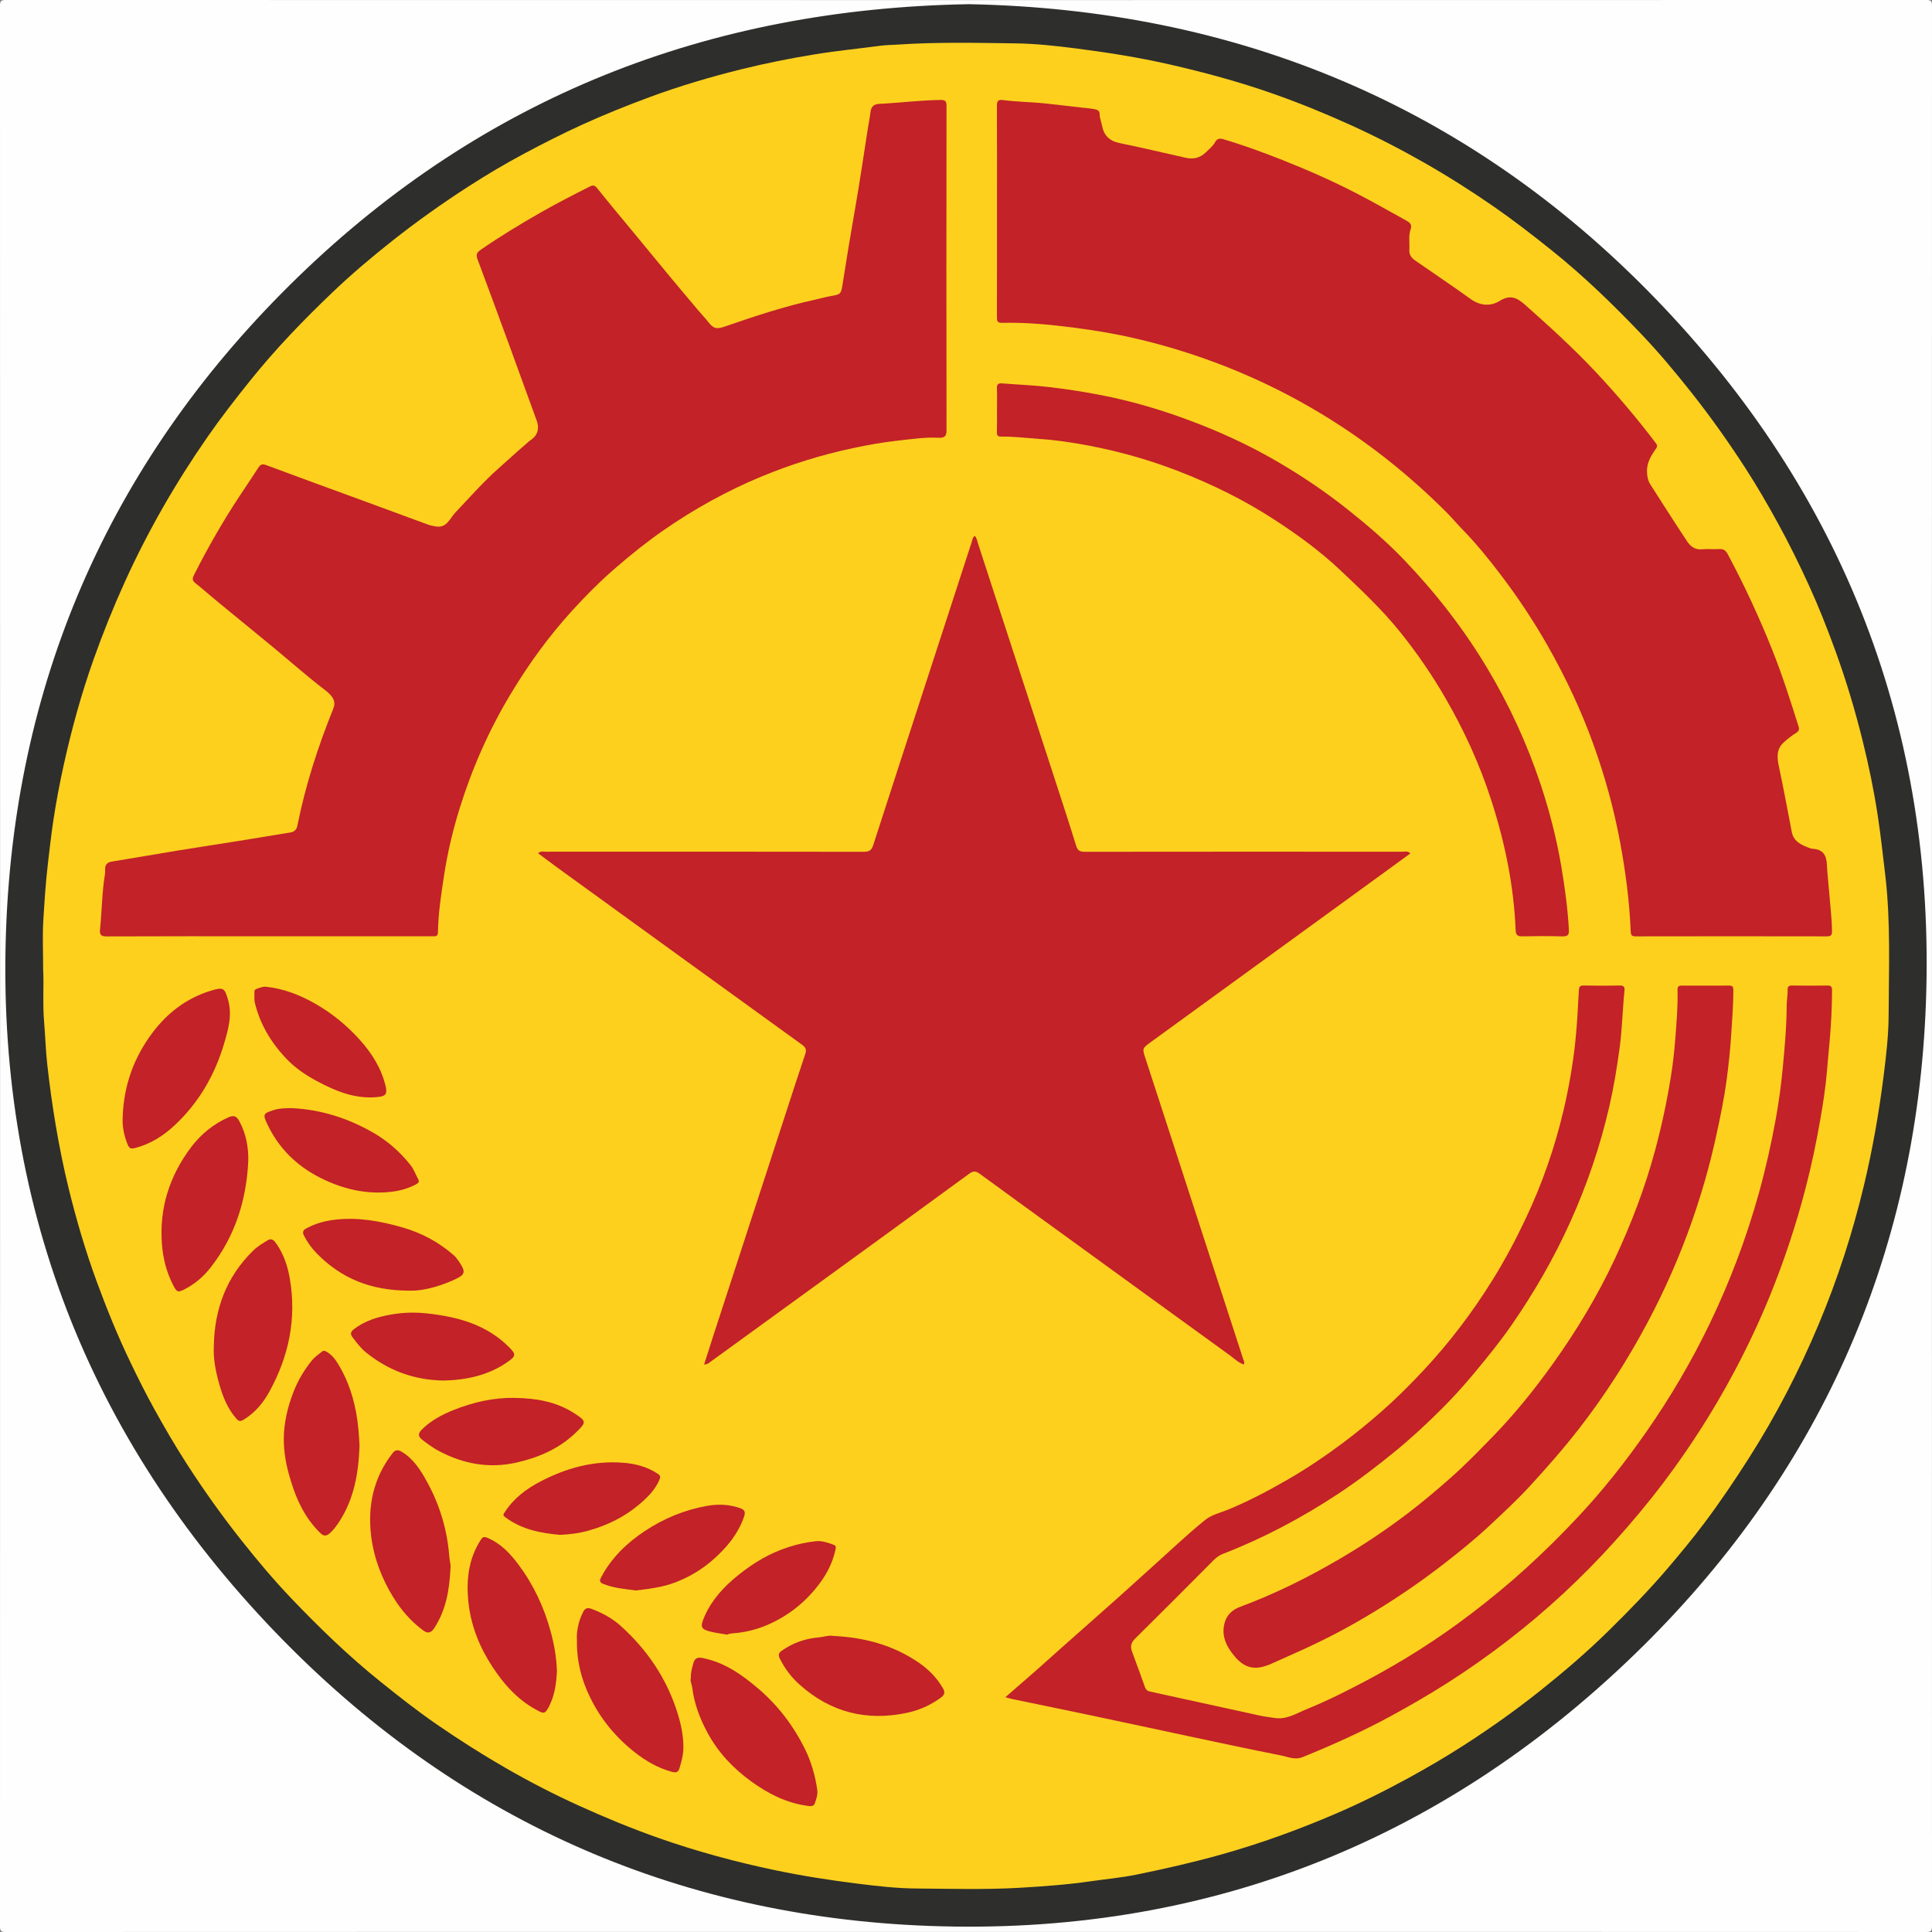 <?xml version="1.0" encoding="utf-8"?>
<!-- Generator: Adobe Illustrator 27.0.0, SVG Export Plug-In . SVG Version: 6.00 Build 0)  -->
<svg version="1.1" id="圖層_1" xmlns="http://www.w3.org/2000/svg" xmlns:xlink="http://www.w3.org/1999/xlink" x="0px" y="0px"
	 viewBox="0 0 1527 1527" style="enable-background:new 0 0 1527 1527;" xml:space="preserve">
<rect x="0" y="0" width="1527" height="1527" fill="#808080" stroke="none"/>
<style type="text/css">
	.st0{fill:#FEFEFE;}
	.st1{fill:#2E2E2C;}
	.st2{fill:#FDD01E;}
	.st3{fill:#C22228;}
</style>
<g>
	<g>
		<path class="st0" d="M763.5,1526.91c-252.97,0-505.94-0.01-758.91,0.09c-3.75,0-4.59-0.84-4.59-4.59
			C0.1,1016.47,0.1,510.53,0,4.59C0,0.85,0.84,0,4.59,0c505.94,0.1,1011.88,0.1,1517.82,0c3.75,0,4.59,0.84,4.59,4.59
			c-0.1,505.94-0.1,1011.88,0,1517.81c0,3.75-0.84,4.6-4.59,4.59C1269.44,1526.9,1016.47,1526.91,763.5,1526.91z"/>
		<path class="st1" d="M765.83,3.31c210.52,4.09,393.95,79.27,542.08,232.19c149.55,154.39,222.14,341.74,214.3,556.71
			c-7.37,201.75-85.46,375.25-230.5,515.55c-154.64,149.57-342.01,222.37-557.16,214.44c-202.32-7.46-376.16-86-516.53-231.74
			C69.17,1135.92-3.19,948.85,4.81,734.29c7.52-201.73,85.9-374.99,230.81-515.45C382.05,76.91,559.54,6.84,765.83,3.31z"/>
		<path class="st2" d="M34.09,766.1c0-14.69-0.59-26.73,0.15-38.68c0.92-14.91,1.84-29.83,3.6-44.71
			c1.36-11.55,2.64-23.12,4.38-34.61c2.17-14.33,4.87-28.6,7.98-42.75c6.28-28.59,14.03-56.79,23.84-84.39
			c7.42-20.85,15.66-41.35,24.83-61.51c18.16-39.91,39.91-77.73,64.89-113.75c10.72-15.46,22.26-30.27,34.02-44.94
			c19.92-24.87,41.99-47.74,64.98-69.69c14.97-14.29,30.8-27.66,47.06-40.54c19.49-15.43,39.7-29.78,60.56-43.23
			c14.52-9.36,29.38-18.16,44.65-26.28c14.71-7.82,29.53-15.38,44.7-22.3c17.77-8.11,35.86-15.38,54.19-22.14
			c23.52-8.67,47.5-15.75,71.8-21.78c19.28-4.79,38.75-8.66,58.38-11.86c17.13-2.79,34.38-4.47,51.56-6.77
			c4.55-0.61,9.2-0.62,13.8-0.93c30.89-2.08,61.85-1.38,92.77-0.97c15.91,0.21,31.86,1.91,47.66,3.94
			c24.74,3.17,49.37,7.02,73.76,12.55c27.94,6.34,55.51,13.81,82.53,23.31c20.87,7.34,41.34,15.67,61.5,24.84
			c39.76,18.1,77.46,39.73,113.32,64.63c15.58,10.82,30.55,22.43,45.36,34.29c25.4,20.33,48.69,42.93,71.07,66.42
			c13.81,14.49,26.66,29.9,39.13,45.64c15.44,19.49,29.78,39.7,43.23,60.56c9,13.96,17.35,28.33,25.34,42.92
			c8.81,16.06,16.9,32.46,24.51,49.09c7.71,16.86,14.5,34.1,20.85,51.53c8.58,23.54,15.76,47.5,21.76,71.8
			c4.76,19.28,8.8,38.72,11.8,58.39c2.42,15.87,4.15,31.8,6.03,47.73c4.32,36.74,2.77,73.59,2.64,110.39
			c-0.06,15.9-1.92,31.85-3.91,47.66c-3.66,29.12-8.7,57.98-15.52,86.59c-9.01,37.74-20.9,74.5-35.89,110.2
			c-15.36,36.59-33.54,71.77-54.89,105.31c-11.39,17.9-23.24,35.47-35.97,52.39c-8.86,11.78-18.3,23.15-27.87,34.41
			c-14.95,17.58-31,34.06-47.43,50.21c-17.16,16.87-35.41,32.48-54.25,47.48c-19.32,15.38-39.42,29.6-60.16,42.94
			c-14.11,9.08-28.58,17.56-43.32,25.62c-19.07,10.43-38.51,20.11-58.46,28.67c-29.59,12.69-59.82,23.6-90.89,32.27
			c-21.8,6.08-43.82,11.08-65.95,15.59c-11.83,2.41-23.93,3.5-35.89,5.23c-18.56,2.69-37.23,4.04-55.95,5.15
			c-27.27,1.62-54.54,0.8-81.79,0.61c-15.73-0.11-31.52-1.94-47.16-3.9c-21.84-2.74-43.59-6.12-65.18-10.65
			c-30.92-6.49-61.31-14.72-91.11-25.17c-21.65-7.6-42.82-16.35-63.74-25.83c-39.51-17.91-76.73-39.72-112.37-64.29
			c-15.21-10.48-29.72-21.93-44.14-33.5c-25.12-20.15-48.19-42.48-70.38-65.7c-14.07-14.72-27.17-30.35-39.85-46.35
			c-15.44-19.48-29.79-39.69-43.23-60.56c-9.09-14.11-17.51-28.62-25.64-43.32c-6.57-11.89-12.63-24.03-18.51-36.24
			c-10.18-21.11-18.99-42.82-27.05-64.83c-8.61-23.53-15.68-47.55-21.68-71.83c-4.21-17.05-7.67-34.3-10.6-51.67
			c-2.67-15.81-4.83-31.68-6.6-47.57c-1.22-10.94-1.52-22.06-2.45-33.05C33.58,793.25,34.82,778.33,34.09,766.1z"/>
		<path class="st3" d="M556.49,1078.48c2.65-8.28,5.09-16.01,7.6-23.72c18.96-58.22,37.92-116.43,56.9-174.64
			c5.1-15.66,10.15-31.35,15.44-46.95c1.17-3.44,0.47-5.28-2.46-7.4c-64.43-46.54-128.78-93.18-193.14-139.82
			c-5.18-3.75-10.27-7.62-15.54-11.55c2.18-1.96,4.28-1.23,6.18-1.23c83.81-0.04,167.63-0.07,251.44,0.07
			c4.31,0.01,6.03-1.41,7.31-5.38C703,628.1,715.99,588.4,728.9,548.68c13.07-40.2,26.12-80.4,39.22-120.59
			c0.49-1.52,0.53-3.34,2.39-4.58c1.61,1.98,1.96,4.46,2.69,6.71c19.97,61.19,39.92,122.4,59.84,183.61
			c5.92,18.19,11.87,36.38,17.53,54.65c1.16,3.73,2.9,4.75,6.68,4.75c83.65-0.11,167.29-0.09,250.94-0.04
			c2.03,0,4.32-0.88,6.51,1.34c-7.62,5.55-15.1,11.01-22.59,16.46c-60.8,44.18-121.6,88.35-182.39,132.54
			c-7.15,5.19-6.93,5.17-4.27,13.33c12.97,39.7,25.82,79.44,38.73,119.17c12.81,39.41,25.64,78.81,38.43,118.23
			c0.39,1.2,1.27,2.39,0.49,4.21c-4.45-1.5-7.7-4.82-11.32-7.44c-41.9-30.31-83.73-60.71-125.58-91.08
			c-23.95-17.38-47.95-34.71-71.82-52.21c-3.13-2.29-5.11-2.44-8.43,0c-43.2,31.62-86.55,63.04-129.87,94.5
			c-24.62,17.88-49.23,35.78-73.88,53.61C560.78,1076.88,559.49,1078.36,556.49,1078.48z"/>
		<path class="st3" d="M212.41,740c-42.66,0-85.32-0.08-127.97,0.11c-4.5,0.02-5.85-1.17-5.39-5.53c1.52-14.58,1.51-29.3,3.94-43.8
			c0.22-1.3,0.09-2.66,0.1-3.99c0.03-3.55,1.76-5.24,5.32-5.82c17.48-2.83,34.91-5.91,52.38-8.77c15.22-2.49,30.47-4.76,45.7-7.2
			c14.41-2.3,28.82-4.67,43.22-7.06c2.9-0.48,4.71-2.33,5.29-5.2c6.36-31.79,16.23-62.5,28.39-92.52c2.19-5.41,0.31-9.58-6.31-14.65
			c-13.74-10.52-26.7-21.98-40.01-33.02c-14.57-12.08-29.3-23.99-43.92-36.02c-6.36-5.24-12.56-10.68-18.98-15.84
			c-2.61-2.1-1.99-4.01-0.74-6.48c10.74-21.14,22.44-41.72,35.51-61.51c5.07-7.67,10.21-15.29,15.21-23.01
			c1.6-2.47,2.99-3.31,6.19-2.11c26.12,9.77,52.35,19.26,78.54,28.87c16.48,6.05,32.94,12.17,49.43,18.19
			c1.83,0.67,3.8,0.99,5.72,1.38c9.05,1.84,11.48-6.33,15.91-10.99c11.42-12.01,22.29-24.5,34.8-35.47
			c6.83-5.99,13.46-12.24,20.4-18.12c1.51-1.28,2.87-2.66,4.55-3.8c5.35-3.62,6.73-9.17,4.55-15.1
			c-7.24-19.72-14.33-39.5-21.55-59.22c-8.35-22.8-16.73-45.6-25.24-68.34c-1.28-3.43-0.91-5.21,2.4-7.5
			c15.56-10.76,31.71-20.54,48.14-29.89c12.46-7.1,25.23-13.62,38.02-20.09c2.74-1.39,4.08-1.14,6.06,1.35
			c8.61,10.82,17.52,21.41,26.33,32.08c10.58,12.83,21.13,25.68,31.75,38.48c7.37,8.88,14.82,17.69,22.26,26.52
			c2.34,2.78,4.9,5.39,7.13,8.25c4.16,5.33,6.46,6.29,13.02,4.01c23.72-8.22,47.54-16.08,72.11-21.46
			c3.84-0.84,7.63-1.95,11.49-2.63c8.36-1.46,8.55-1.5,9.81-9.52c3.13-19.92,6.38-39.82,9.88-59.69
			c3.76-21.32,6.82-42.77,10.2-64.16c0.64-4.05,1.52-8.07,1.96-12.14c0.46-4.24,2.68-6.29,6.81-6.5c16.17-0.81,32.26-2.87,48.47-3.1
			c3.61-0.05,4.81,0.74,4.81,4.62c-0.12,85.65-0.13,171.3,0.01,256.95c0.01,5.36-3.18,5.56-6.63,5.4
			c-10.65-0.51-21.15,1.12-31.63,2.26c-12.04,1.31-24.04,3.48-35.9,6c-24.59,5.24-48.55,12.67-71.78,22.28
			c-27.46,11.36-53.33,25.69-77.76,42.62c-13,9.01-25.3,18.89-37.28,29.22c-12.5,10.78-24.16,22.46-35.2,34.61
			c-18.17,19.97-33.98,41.8-47.97,64.99c-17.27,28.62-30.68,58.92-40.59,90.73c-5.46,17.51-9.69,35.38-12.45,53.6
			c-2.24,14.83-4.56,29.61-4.78,44.62c-0.05,3.47-2.05,3.1-4.23,3.1c-14.5-0.01-28.99-0.01-43.49-0.01
			C269.73,740,241.07,740,212.41,740z"/>
		<path class="st3" d="M788,166.74c0-27.66,0.07-55.32-0.08-82.98c-0.02-3.68,0.84-5.22,4.67-4.7c11.11,1.52,22.34,1.5,33.5,2.7
			c9.82,1.05,19.62,2.24,29.43,3.33c3.27,0.36,6.57,0.6,9.78,1.26c1.97,0.41,3.88,0.99,3.85,4.08c-0.03,2.87,1.28,5.72,1.8,8.62
			c1.45,8,5.9,12.41,14.11,14.07c17.5,3.53,34.85,7.76,52.28,11.62c5.84,1.29,11.22,0.05,15.55-4.17c2.71-2.64,5.74-5.01,7.66-8.45
			c1.3-2.32,3.2-3.02,6.16-2.14c15.92,4.69,31.48,10.4,46.88,16.5c20.01,7.93,39.73,16.59,58.85,26.49
			c13.14,6.81,26.01,14.15,38.96,21.32c2.59,1.43,4.91,3.04,3.56,6.8c-1.89,5.29-0.7,10.85-1.05,16.29
			c-0.25,3.76,1.59,6.41,4.42,8.38c14.69,10.23,29.58,20.16,44.1,30.63c7.52,5.43,15.9,5.77,22.71,1.53
			c8.9-5.55,14.22-2.34,20.67,3.38c19.14,16.96,38.05,34.17,55.53,52.83c16.79,17.93,32.69,36.68,47.52,56.3
			c1.5,1.99,0.78,3.08-0.39,4.74c-4.05,5.69-7.34,11.58-6.67,19.09c0.28,3.09,0.85,5.9,2.46,8.41c9.64,15.09,19.24,30.2,29.14,45.12
			c2.69,4.06,6.43,6.99,12.1,6.35c4.28-0.48,8.68,0.17,12.98-0.18c3.64-0.29,5.45,0.98,7.2,4.25
			c13.19,24.71,24.95,50.06,35.31,76.07c7.84,19.68,14.22,39.87,20.6,60.05c0.68,2.16,0.23,3.55-1.93,4.9
			c-3.47,2.16-6.76,4.72-9.79,7.48c-5.54,5.04-5.54,11.26-4.06,18.2c3.73,17.46,6.98,35.03,10.35,52.57
			c1.42,7.41,7.13,10.14,13.25,12.48c1.06,0.41,2.19,0.84,3.3,0.9c7.76,0.42,10.87,4.76,11.2,12.21c0.36,8.06,1.38,16.09,2,24.15
			c0.73,9.54,1.96,19.05,2.09,28.65c0.04,3.28-0.94,4.2-4.21,4.2c-50.32-0.1-100.64-0.09-150.96,0c-3.08,0.01-3.83-0.91-3.96-3.94
			c-0.98-24.19-4.16-48.1-8.65-71.91c-4.79-25.38-11.63-50.14-20.29-74.4c-9.8-27.47-22.13-53.79-36.55-79.19
			c-11.31-19.92-23.92-38.92-37.79-57.06c-9.4-12.31-19.16-24.4-30.07-35.49c-4.06-4.13-7.74-8.64-11.83-12.74
			c-29.47-29.53-61.86-55.43-97.5-77.16c-24.34-14.84-49.78-27.56-76.31-38.06c-23.37-9.25-47.29-16.75-71.76-22.46
			c-16.14-3.77-32.46-6.52-48.9-8.65c-19.03-2.46-38.09-4.32-57.3-3.85c-3.6,0.09-3.98-1.45-3.97-4.42
			C788.03,222.72,788,194.73,788,166.74z"/>
		<path class="st3" d="M794.61,1341.44c8.85-7.71,16.96-14.72,25.01-21.8c6.82-6.01,13.55-12.13,20.35-18.17
			c14.46-12.83,28.97-25.59,43.4-38.46c10.49-9.36,20.85-18.86,31.32-28.26c12.55-11.26,24.78-22.92,37.89-33.48
			c5.04-4.06,12.11-5.66,18.31-8.22c16.47-6.79,32.15-15.11,47.55-24.03c14.53-8.42,28.42-17.76,41.87-27.78
			c10.97-8.16,21.53-16.81,31.82-25.83c11.39-10,22.09-20.72,32.43-31.73c20.88-22.25,39.25-46.5,55.37-72.46
			c9.63-15.51,18.15-31.6,25.95-48.09c13.11-27.69,23.09-56.48,30.07-86.31c4.15-17.75,7.26-35.65,9.16-53.82
			c1.39-13.32,2.08-26.65,2.76-39.99c0.14-2.83,0.56-4.16,3.82-4.09c9.49,0.2,19,0.2,28.49,0c3.24-0.07,4.07,1.18,3.77,4.08
			c-1.54,14.91-1.79,29.9-3.79,44.82c-2.11,15.8-4.7,31.48-8.27,46.98c-7.24,31.43-17.6,61.8-30.89,91.22
			c-12.92,28.59-28.51,55.62-46.33,81.35c-9.36,13.52-19.79,26.27-30.34,38.92c-7.85,9.42-16.1,18.5-24.71,27.1
			c-12.02,12.01-24.52,23.6-37.76,34.39c-14.3,11.65-28.92,22.83-44.3,32.96c-28.65,18.88-58.82,34.93-90.86,47.35
			c-2.76,1.07-5.19,2.71-7.37,4.9c-20.67,20.8-41.38,41.57-62.23,62.19c-3.18,3.14-3.88,6.16-2.37,10.19
			c3.51,9.37,6.87,18.8,10.27,28.21c0.67,1.87,1.81,2.91,3.85,3.36c28.64,6.24,57.27,12.58,85.91,18.81
			c4.32,0.94,8.73,1.53,13.12,2.15c9.28,1.3,16.86-3.79,24.84-7.01c15.6-6.29,30.64-13.84,45.51-21.68
			c29.86-15.74,58.33-33.72,85.14-54.25c14.65-11.22,28.93-22.9,42.61-35.35c14.54-13.23,28.49-27.06,41.87-41.37
			c19.34-20.69,36.88-42.94,53.12-66.2c19.17-27.45,36.08-56.21,50.56-86.36c15.87-33.02,28.75-67.19,38.6-102.53
			c5.42-19.45,9.81-39.11,13.42-58.91c2.41-13.22,4.18-26.6,5.48-40.03c1.6-16.63,3.05-33.24,3.12-49.98
			c0.02-3.86,0.87-7.87,0.75-11.82c-0.08-2.56,0.72-3.51,3.39-3.47c9.33,0.13,18.66,0.14,27.99,0c2.81-0.04,3.71,0.81,3.71,3.67
			c-0.01,13.42-0.71,26.78-1.89,40.16c-0.68,7.71-1.45,15.42-2.07,23.14c-1.06,13.13-3.09,26.13-5.34,39.06
			c-3.16,18.23-6.99,36.34-11.65,54.28c-7.52,28.95-16.89,57.26-28.17,84.94c-8.27,20.3-17.63,40.11-27.89,59.46
			c-16.27,30.69-34.91,59.89-55.83,87.64c-12.52,16.6-25.82,32.5-39.78,47.92c-12.64,13.95-25.84,27.36-39.59,40.12
			c-28.27,26.24-58.8,49.71-91.31,70.52c-14.81,9.48-30.05,18.26-45.52,26.67c-22.45,12.19-45.68,22.62-69.33,32.23
			c-6.25,2.54-11.71-0.22-17.29-1.32c-24.91-4.9-49.73-10.27-74.57-15.54c-24.36-5.16-48.69-10.46-73.05-15.59
			c-21.48-4.53-42.99-8.92-64.48-13.39C798.65,1342.58,797.11,1342.1,794.61,1341.44z"/>
		<path class="st3" d="M1347.97,779c6.16,0,12.33,0.09,18.49-0.04c2.51-0.05,3.5,0.64,3.51,3.35c0.05,12.43-1.02,24.77-1.8,37.16
			c-0.71,11.38-2,22.68-3.48,33.92c-2.02,15.25-5.18,30.33-8.49,45.4c-4.93,22.47-11.24,44.51-18.83,66.19
			c-9.68,27.68-21.45,54.48-35.24,80.36c-15.63,29.35-33.52,57.31-53.89,83.57c-12.44,16.03-25.84,31.29-39.63,46.25
			c-9.82,10.65-20.41,20.41-30.9,30.26c-11.99,11.25-24.84,21.59-37.9,31.67c-19.29,14.89-39.46,28.42-60.4,40.83
			c-17.72,10.5-36.05,19.89-54.89,28.23c-6.77,3-13.47,6.15-20.26,9.08c-11.89,5.12-20.19,3.68-28.46-6.14
			c-6.36-7.55-10.86-16.24-7.8-26.74c1.83-6.28,6.15-10.13,12.29-12.41c27.06-10.05,52.8-22.81,77.74-37.36
			c19.06-11.12,37.34-23.33,54.87-36.66c11.54-8.78,22.59-18.17,33.48-27.76c11.63-10.24,22.38-21.35,33.16-32.42
			c17.28-17.73,32.82-36.95,47.25-57.08c18.94-26.4,35.69-54.12,49.46-83.54c12.96-27.68,23.86-56.14,31.83-85.73
			c5.21-19.34,9.4-38.87,12.57-58.59c1.56-9.7,2.67-19.55,3.42-29.41c1-13.05,2.16-26.06,1.8-39.15c-0.08-2.81,1.18-3.3,3.59-3.26
			C1335.64,779.08,1341.81,779,1347.97,779z"/>
		<path class="st3" d="M788,323.94c0-5.66,0.16-11.33-0.06-16.99c-0.12-3.07,0.83-4.17,3.94-3.93c12.16,0.95,24.33,1.42,36.48,2.81
			c13.56,1.56,26.99,3.61,40.38,6.16c27.8,5.29,54.69,13.56,80.98,23.96c21.31,8.43,41.91,18.32,61.64,29.93
			c18.84,11.09,36.9,23.34,54.04,36.98c15.55,12.37,30.62,25.29,44.34,39.62c25.24,26.35,47.5,55.04,66.23,86.45
			c17.08,28.65,30.91,58.79,41.47,90.35c7.12,21.28,12.74,43.04,16.51,65.22c2.84,16.71,5.13,33.46,6.06,50.41
			c0.23,4.28-1.2,5.28-5.28,5.17c-10.65-0.29-21.32-0.21-31.98-0.03c-3.54,0.06-4.69-1.5-4.82-4.67
			c-1.41-35.36-8.52-69.64-19.38-103.24c-9.12-28.23-21.4-54.96-36.26-80.64c-10.65-18.41-22.67-35.85-35.96-52.34
			c-14.06-17.45-30.39-32.8-46.68-48.21c-16.14-15.27-33.91-28.19-52.42-40.23c-24.21-15.76-50.02-28.4-76.98-38.76
			c-22.41-8.61-45.43-15.1-68.96-19.62c-13.04-2.5-26.21-4.5-39.53-5.41c-10.21-0.7-20.39-1.99-30.65-1.86
			c-2.89,0.04-3.22-1.35-3.18-3.67C788.07,335.6,788,329.77,788,323.94z"/>
		<path class="st3" d="M284.16,1142.92c-0.79,21.12-4.19,41.54-16.01,59.72c-2.16,3.32-4.49,6.52-7.47,9.18
			c-2.59,2.31-4.72,2.59-7.58-0.2c-13.47-13.15-20.24-29.72-25.04-47.42c-2.34-8.62-3.72-17.49-3.76-26.27
			c-0.06-12.85,2.88-25.36,7.53-37.45c3.58-9.32,8.57-17.77,14.85-25.43c2.17-2.64,5.12-4.65,7.83-6.81
			c1.22-0.97,2.34-0.64,3.86,0.26c5.11,3.04,7.97,7.87,10.7,12.72c8.35,14.84,12.51,30.93,14.14,47.84
			C283.64,1133.68,284.01,1138.26,284.16,1142.92z"/>
		<path class="st3" d="M169.01,1063.52c0.56-28.99,10-54.35,30.96-74.96c3.44-3.38,7.55-5.83,11.61-8.29
			c3.49-2.11,5.52,0.74,7.12,3.08c5.65,8.26,8.71,17.54,10.39,27.37c5.4,31.61-0.81,61.14-16.04,88.95
			c-4.93,9.01-11.38,16.88-20.42,22.37c-2.48,1.51-3.82,1.48-5.72-0.67c-6.97-7.84-10.77-17.34-13.54-27.14
			C170.57,1084.28,168.41,1074.09,169.01,1063.52z"/>
		<path class="st3" d="M356.05,1239.79c-0.84,16.56-3.43,32.57-12.77,46.94c-2.94,4.52-5.61,4.3-9.06,1.72
			c-9.5-7.08-17.12-15.84-23.35-25.95c-9.27-15.05-15.46-31.31-17.55-48.73c-2.86-23.82,1.96-46.06,17.06-65.36
			c1.63-2.08,3.56-3.03,6.78-1.16c9.47,5.51,14.99,14.31,20,23.31c10.34,18.58,16.38,38.59,17.97,59.89
			C355.35,1233.56,356.45,1236.59,356.05,1239.79z"/>
		<path class="st3" d="M196.22,917.66c-1.44,31.13-10.54,59.64-29.93,84.37c-5.49,7.01-12.36,12.86-20.45,17
			c-5.17,2.65-6.02,2.35-8.71-2.78c-5.41-10.33-8.26-21.28-9.15-32.94c-2.17-28.5,6.02-53.88,22.94-76.44
			c7.74-10.31,17.66-18.44,29.68-23.8c4.29-1.91,6.48-0.79,8.57,3.12C194.47,896.05,196.46,906.54,196.22,917.66z"/>
		<path class="st3" d="M96.99,882.58c0.8-24.54,8.8-46.71,23.44-66.24c11.92-15.89,27.22-27.61,46.61-33.43
			c9.46-2.84,10.52-2.16,13.22,7.33c3.43,12.03,0.18,23.38-3.16,34.65c-7.34,24.78-19.93,46.56-38.85,64.31
			c-9.04,8.48-19.33,15.05-31.65,18.22c-3.71,0.96-4.69-0.32-5.8-3.06C97.95,897.37,96.53,890.18,96.99,882.58z"/>
		<path class="st3" d="M456,1296.49c-0.48-6.7,1.01-14.45,4.63-21.95c1.82-3.77,3.73-4.14,7.32-2.78c8.39,3.2,16.16,7.45,22.8,13.45
			c20.97,18.94,36.29,41.66,44.75,68.74c2.74,8.78,4.65,17.74,4.63,27.09c-0.01,5.74-1.41,11.02-3.04,16.39
			c-1.12,3.7-3.04,3.82-6.32,2.91c-10.81-3-20.3-8.48-28.99-15.31c-15.14-11.88-27.17-26.46-35.54-43.79
			C459.67,1327.67,455.74,1313.3,456,1296.49z"/>
		<path class="st3" d="M546.04,1326.23c-0.16-4.39,0.96-8.19,2.05-11.97c1.03-3.58,3.18-4.62,7.11-3.84
			c17.26,3.4,30.96,12.99,43.99,24.1c15.8,13.46,28.01,29.58,37.15,48.13c4.97,10.09,7.95,20.8,9.59,31.87
			c0.56,3.8-0.73,7.53-2.05,11.05c-0.73,1.96-2.85,2.09-4.9,1.83c-16.95-2.12-31.67-9.6-45.24-19.41
			c-14.19-10.26-26.04-22.78-34.46-38.31c-6.13-11.3-10.6-23.19-12.19-36.01C546.75,1331.05,545.28,1328.59,546.04,1326.23z"/>
		<path class="st3" d="M440.18,1321.14c-0.57,10.11-1.87,20.57-7.65,30.08c-1.82,2.99-3.35,2.85-5.96,1.57
			c-16.21-7.98-27.77-20.76-37.49-35.6c-9.97-15.23-16.67-31.86-18.73-49.78c-2.01-17.44-0.43-34.76,9.57-50.24
			c1.55-2.4,2.57-2.87,5.38-1.69c10.63,4.46,18.07,12.5,24.69,21.41c11.8,15.87,20.03,33.52,25.23,52.56
			C437.98,1299.59,439.88,1309.92,440.18,1321.14z"/>
		<path class="st3" d="M658.77,1293.01c24.29,1.15,47.09,7.18,67.3,21.03c7.78,5.33,14.4,11.95,19.22,20.33
			c2.03,3.52,1.01,5.42-1.63,7.36c-8.17,6.02-17.31,10.05-27.19,12.12c-31.84,6.65-60.05-0.54-84.45-22.33
			c-6.59-5.89-11.73-12.67-15.65-20.57c-1.45-2.92-0.9-4.57,1.38-6.19c8.91-6.35,18.98-9.77,29.76-10.66
			C651.29,1293.77,654.96,1292.25,658.77,1293.01z"/>
		<path class="st3" d="M323.93,1020.11c-31.37-0.02-54.27-9.95-73.22-29.08c-4.15-4.19-7.68-8.97-10.41-14.32
			c-1.34-2.63-0.97-4.28,1.48-5.64c7.43-4.13,15.39-6.25,23.85-7.16c17.82-1.92,34.97,1.25,51.95,6.06
			c15.22,4.31,28.92,11.53,40.85,21.96c1.47,1.28,2.72,2.79,3.86,4.47c6.19,9.05,5.87,10.97-3.94,15.37
			C346.07,1017.29,333.22,1020.41,323.93,1020.11z"/>
		<path class="st3" d="M407.14,1104.87c16.49,0.27,32.42,2.91,46.6,12.04c9.87,6.36,9.95,7.11,1.56,15.23
			c-13.15,12.73-29.26,19.77-46.87,23.79c-21.72,4.95-42.18,1.18-61.59-9.12c-4.62-2.45-8.91-5.59-13.06-8.79
			c-2.96-2.29-3.93-4.61-0.36-8.16c7.24-7.21,16.02-11.81,25.14-15.44C374.04,1108.24,390.22,1104.5,407.14,1104.87z"/>
		<path class="st3" d="M230.8,875.85c22.9,1.12,44.07,7.88,63.96,19.25c11.66,6.66,21.42,15.32,29.72,25.78
			c2.71,3.41,4.07,7.52,6.12,11.27c1.21,2.22-0.33,3.17-2.15,4.12c-5.9,3.08-12.22,4.86-18.73,5.64
			c-20.03,2.42-38.92-2.1-56.64-11.05c-18.6-9.39-32.93-23.4-41.88-42.51c-3.55-7.57-3.18-8.29,4.85-10.9
			C220.87,875.88,225.79,875.88,230.8,875.85z"/>
		<path class="st3" d="M350.96,1091.15c-23.33-0.29-43.67-7.71-61.68-22.21c-4.38-3.53-7.43-7.84-10.72-12.1
			c-1.72-2.23-1.61-4.13,0.98-6.16c8.72-6.8,18.86-9.8,29.46-11.69c9.42-1.68,19-1.94,28.43-0.91c24.25,2.64,47.22,8.77,65.14,26.91
			c5.42,5.49,5.17,6.82-1.05,11.22C386.26,1087.01,368.98,1090.64,350.96,1091.15z"/>
		<path class="st3" d="M210.81,779.97c13.42,1.49,25.78,6.28,37.46,12.83c13.65,7.65,25.67,17.43,36.13,29.07
			c9.58,10.66,17.04,22.54,20.4,36.67c1.42,5.98,0.1,7.8-5.75,8.46c-18.02,2.04-33.85-4.61-49.12-12.82
			c-8.99-4.83-17.42-10.7-24.45-18.28c-11.61-12.51-20.12-26.78-24.09-43.49c-0.64-2.69-0.18-5.63-0.32-8.45
			c-0.09-1.8,1.31-2.26,2.48-2.64C205.88,780.54,208.2,779.5,210.81,779.97z"/>
		<path class="st3" d="M442.58,1213.11c-14.84-1.34-30.01-4.06-43.13-13.87c-2.29-1.71-1.67-2.24-0.58-3.94
			c6.96-10.89,16.88-18.41,28.09-24.28c20.35-10.65,41.93-16.64,65.06-14.95c9.82,0.72,19.39,3.07,27.85,8.75
			c2.19,1.47,2.28,2.55,1.31,4.82c-3.51,8.21-9.79,14.21-16.32,19.71c-11.42,9.63-24.69,16.1-39.08,20.23
			C458.48,1211.69,451.04,1212.75,442.58,1213.11z"/>
		<path class="st3" d="M502.55,1257.06c-8.68-1.17-17.52-1.84-25.87-5.23c-3.13-1.27-2.75-2.98-1.48-5.36
			c8.12-15.26,20.11-26.85,34.34-36.31c15.11-10.04,31.61-16.85,49.44-19.99c8.55-1.51,17.26-1.18,25.72,1.73
			c3.79,1.3,4.73,2.94,3.36,6.9c-4.94,14.25-14.38,25.19-25.47,34.77c-8.62,7.45-18.44,13.17-29.16,17.23
			C523.51,1254.55,513.09,1255.8,502.55,1257.06z"/>
		<path class="st3" d="M574.62,1291.97c-4.37-0.76-8.11-1.26-11.78-2.07c-8.99-2-9.8-3.82-5.96-12.47
			c5.92-13.33,15.52-23.6,26.72-32.6c12.02-9.66,25.02-17.43,39.82-22.12c7.07-2.24,14.27-3.86,21.57-4.59
			c4.68-0.47,9.39,1.13,13.86,2.81c1.55,0.58,1.98,1.35,1.58,3.38c-2.49,12.47-8.73,22.93-16.77,32.45
			c-7.92,9.38-17.26,17.08-28.01,23.06c-11.19,6.22-23.1,10.13-35.9,11.06C577.75,1291.01,575.86,1291.42,574.62,1291.97z"/>
	</g>
</g>
</svg>
